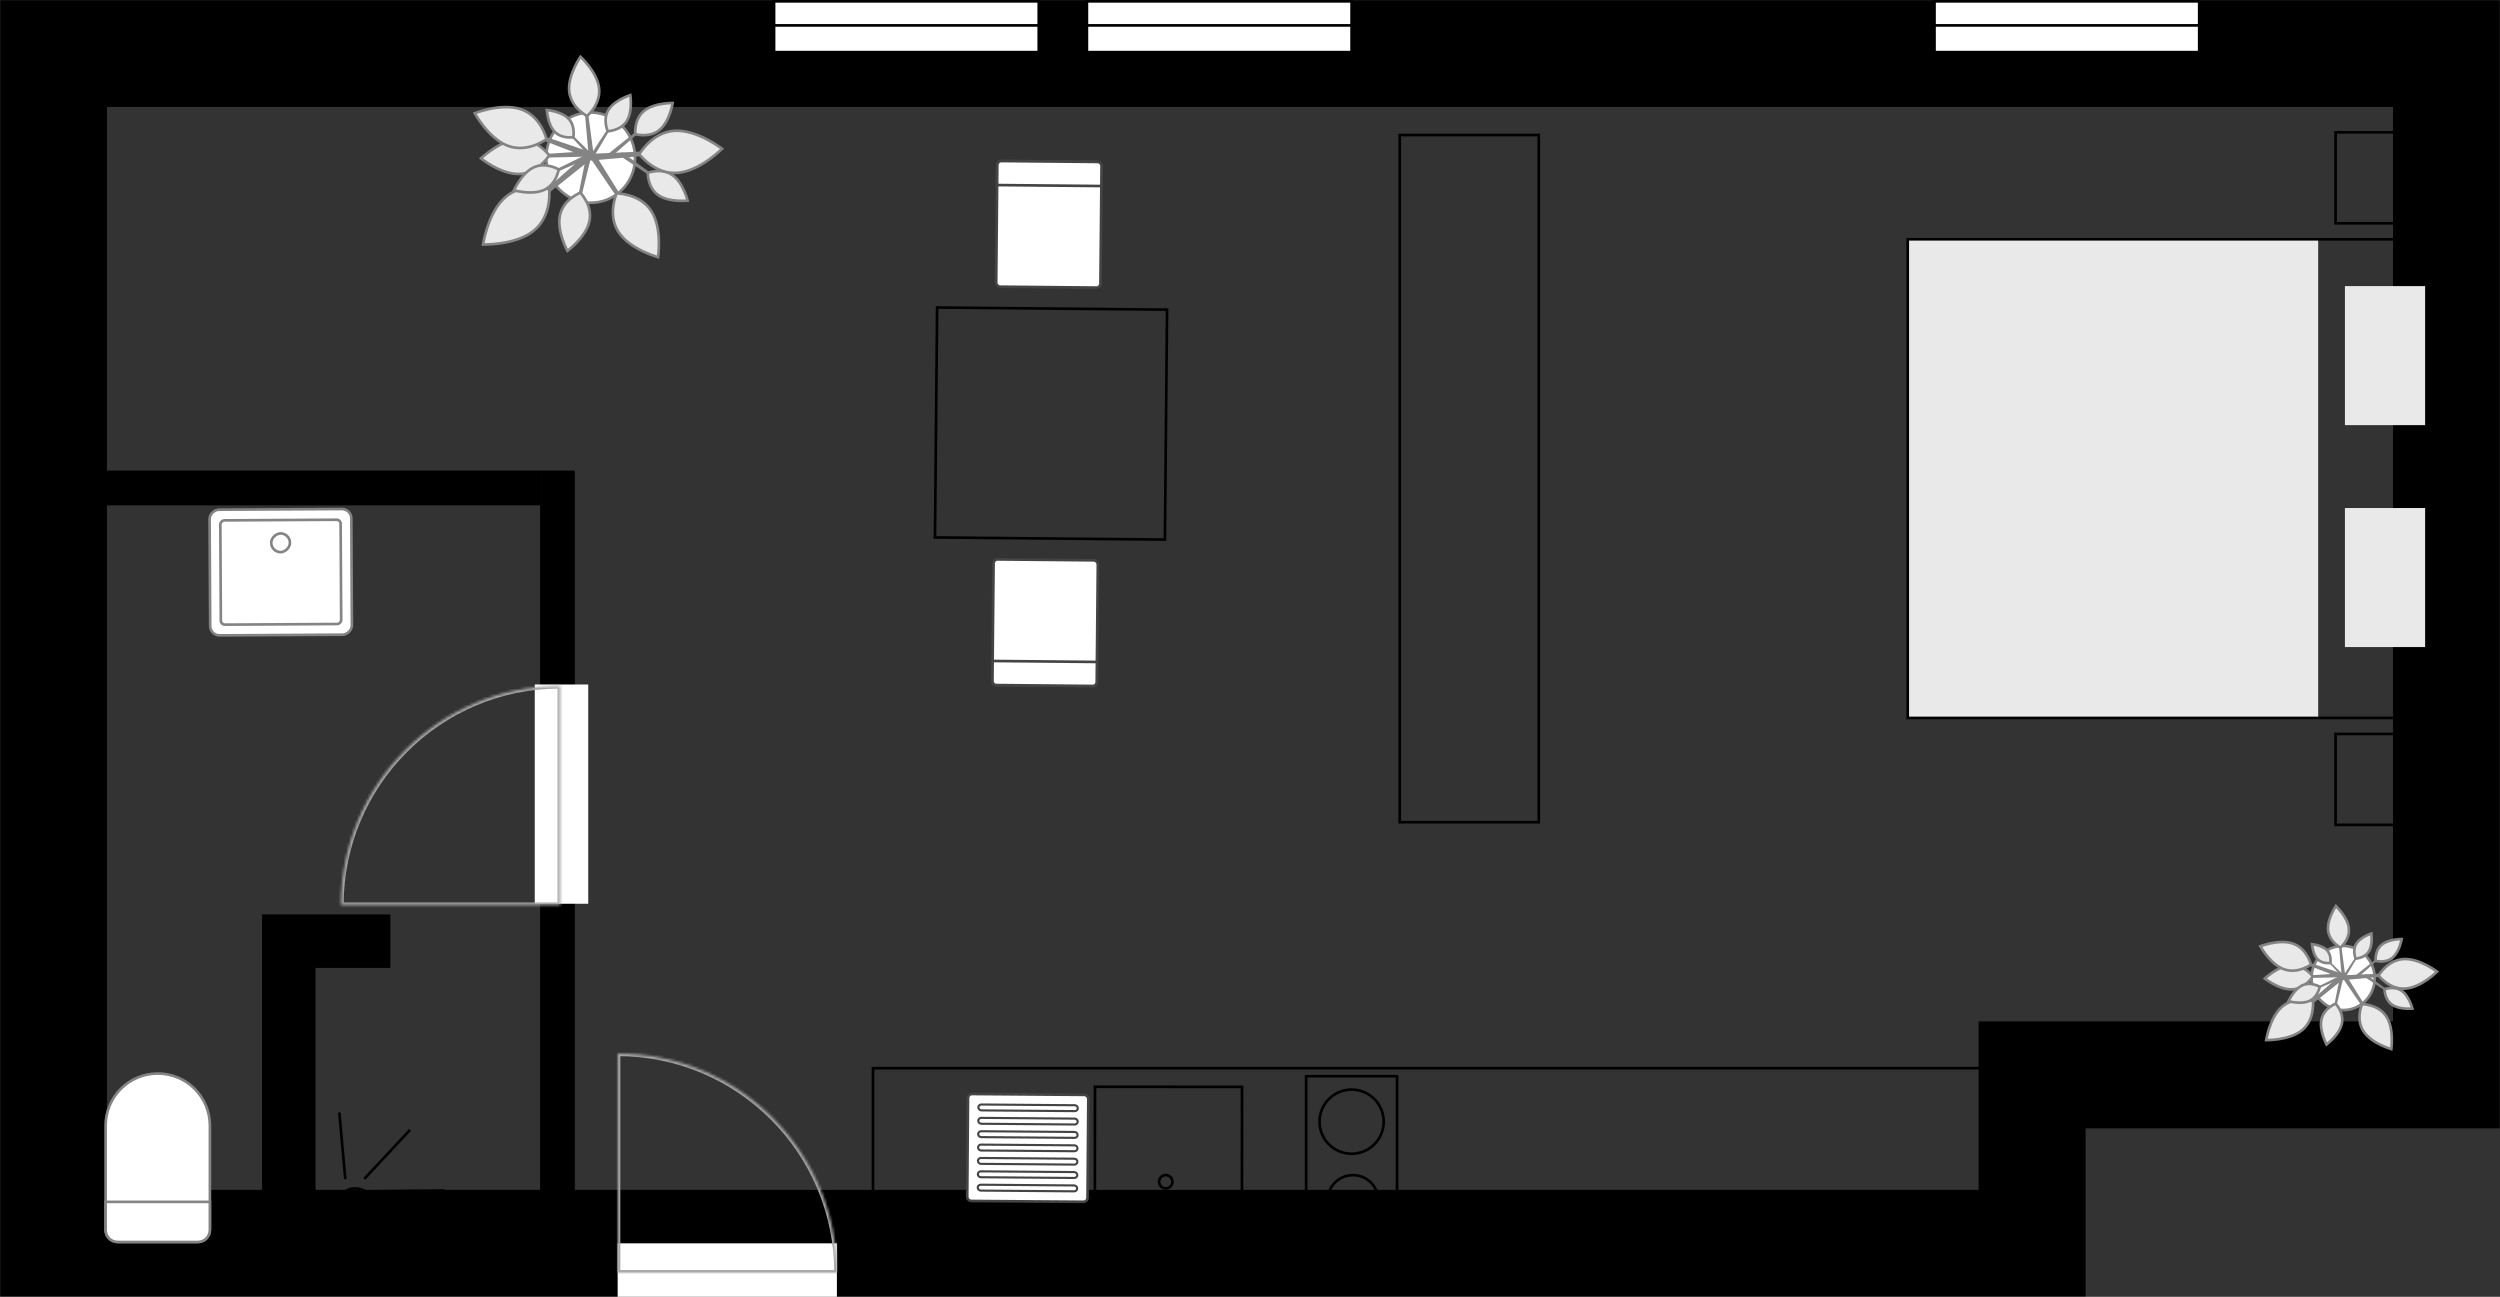 <svg xmlns="http://www.w3.org/2000/svg" width="935" height="485" viewBox="0 0 935 485" fill="none"><rect x="0" y="0" width="935" height="485" fill="#333333" stroke="none"/><mask id="path-1-outside-1_94_665" maskUnits="userSpaceOnUse" x="0" y="0" width="935" height="485" fill="black"><rect fill="white" width="935" height="485"></rect><path d="M915 20V402H760V465H20V20H915Z"></path></mask><path d="M915 20H935V0H915V20ZM915 402V422H935V402H915ZM760 402V382H740V402H760ZM760 465V485H780V465H760ZM20 465H0V485H20V465ZM20 20V0H0V20H20ZM915 20H895V402H915H935V20H915ZM915 402V382H760V402V422H915V402ZM760 402H740V465H760H780V402H760ZM760 465V445H20V465V485H760V465ZM20 465H40V20H20H0V465H20ZM20 20V40H915V20V0H20V20Z" fill="black" mask="url(#path-1-outside-1_94_665)"></path><line x1="208.5" y1="176" x2="208.5" y2="465" stroke="black" stroke-width="13"></line><line x1="108" y1="358" x2="108" y2="465" stroke="black" stroke-width="20"></line><line x1="146" y1="352" x2="98" y2="352" stroke="black" stroke-width="20"></line><line x1="9" y1="182.5" x2="202" y2="182.5" stroke="black" stroke-width="13"></line><rect x="313" y="485" width="82" height="20" transform="rotate(-180 313 485)" fill="white"></rect><rect x="220" y="256" width="82" height="20" transform="rotate(90 220 256)" fill="white"></rect><mask id="path-9-inside-2_94_665" fill="white"><path d="M231 394C276.287 394 313 430.713 313 476H231L231 394Z"></path></mask><path d="M231 394V393H230V394H231ZM313 476V477H314V476H313ZM231 476H230V477H231V476ZM231 394V395C275.735 395 312 431.265 312 476H313H314C314 430.16 276.84 393 231 393V394ZM313 476V475H231V476V477H313V476ZM231 476H232V394H231H230V476H231Z" fill="#A5A5A5" mask="url(#path-9-inside-2_94_665)"></path><mask id="path-11-inside-3_94_665" fill="white"><path d="M127.52 338.52C127.52 293.233 164.233 256.52 209.52 256.52V338.52H127.52Z"></path></mask><path d="M127.52 338.52H126.52V339.52H127.52V338.52ZM209.52 256.52H210.52V255.52H209.52V256.52ZM209.52 338.52V339.52H210.52V338.52H209.52ZM127.52 338.52H128.52C128.52 293.785 164.785 257.52 209.52 257.52V256.52V255.52C163.681 255.52 126.52 292.681 126.52 338.52H127.52ZM209.52 256.52H208.52V338.52H209.52H210.52V256.52H209.52ZM209.52 338.52V337.52H127.52V338.52V339.52H209.52V338.52Z" fill="#A5A5A5" mask="url(#path-11-inside-3_94_665)"></path><rect x="406.5" y="0.5" width="99" height="19" fill="white" stroke="black"></rect><line x1="406.379" y1="9.5" x2="505.621" y2="9.5" stroke="black"></line><rect x="289.5" y="0.5" width="99" height="19" fill="white" stroke="black"></rect><line x1="289.379" y1="9.5" x2="388.621" y2="9.5" stroke="black"></line><rect x="723.5" y="0.5" width="99" height="19" fill="white" stroke="black"></rect><line x1="723.379" y1="9.5" x2="822.621" y2="9.5" stroke="black"></line><rect x="713.5" y="89.5" width="199" height="179" stroke="black"></rect><rect x="907" y="107" width="52" height="30" transform="rotate(90 907 107)" fill="#E9E9E9"></rect><rect x="907" y="190" width="52" height="30" transform="rotate(90 907 190)" fill="#E9E9E9"></rect><rect x="714" y="90" width="153" height="178" fill="#E9E9E9"></rect><rect x="907.5" y="274.5" width="34" height="34" transform="rotate(90 907.5 274.5)" stroke="black"></rect><rect x="907.5" y="49.5" width="34" height="34" transform="rotate(90 907.5 49.5)" stroke="black"></rect><rect x="326.5" y="399.5" width="434" height="65" stroke="black"></rect><rect x="406.729" y="449.496" width="45" height="40" rx="1.5" transform="rotate(-179.552 406.729 449.496)" fill="white"></rect><rect x="406.729" y="449.496" width="45" height="40" rx="1.5" transform="rotate(-179.552 406.729 449.496)" stroke="#444444"></rect><rect x="402.86" y="445.566" width="37.2" height="2.2" rx="1.1" transform="rotate(-179.552 402.86 445.566)" fill="white"></rect><rect x="402.86" y="445.566" width="37.2" height="2.2" rx="1.1" transform="rotate(-179.552 402.86 445.566)" stroke="#444444" stroke-width="0.8"></rect><rect x="402.899" y="440.566" width="37.2" height="2.2" rx="1.1" transform="rotate(-179.552 402.899 440.566)" fill="white"></rect><rect x="402.899" y="440.566" width="37.2" height="2.2" rx="1.1" transform="rotate(-179.552 402.899 440.566)" stroke="#444444" stroke-width="0.8"></rect><rect x="402.938" y="435.566" width="37.2" height="2.2" rx="1.1" transform="rotate(-179.552 402.938 435.566)" fill="white"></rect><rect x="402.938" y="435.566" width="37.2" height="2.2" rx="1.1" transform="rotate(-179.552 402.938 435.566)" stroke="#444444" stroke-width="0.8"></rect><rect x="402.977" y="430.566" width="37.2" height="2.2" rx="1.1" transform="rotate(-179.552 402.977 430.566)" fill="white"></rect><rect x="402.977" y="430.566" width="37.2" height="2.2" rx="1.1" transform="rotate(-179.552 402.977 430.566)" stroke="#444444" stroke-width="0.8"></rect><rect x="403.017" y="425.566" width="37.2" height="2.2" rx="1.1" transform="rotate(-179.552 403.017 425.566)" fill="white"></rect><rect x="403.017" y="425.566" width="37.2" height="2.2" rx="1.1" transform="rotate(-179.552 403.017 425.566)" stroke="#444444" stroke-width="0.8"></rect><rect x="403.056" y="420.567" width="37.2" height="2.2" rx="1.1" transform="rotate(-179.552 403.056 420.567)" fill="white"></rect><rect x="403.056" y="420.567" width="37.2" height="2.2" rx="1.1" transform="rotate(-179.552 403.056 420.567)" stroke="#444444" stroke-width="0.8"></rect><rect x="403.095" y="415.567" width="37.2" height="2.2" rx="1.1" transform="rotate(-179.552 403.095 415.567)" fill="white"></rect><rect x="403.095" y="415.567" width="37.2" height="2.2" rx="1.1" transform="rotate(-179.552 403.095 415.567)" stroke="#444444" stroke-width="0.8"></rect><rect x="464.48" y="451.5" width="55" height="45" transform="rotate(-179.949 464.48 451.5)" stroke="black"></rect><circle cx="435.989" cy="441.974" r="2.5" transform="rotate(-179.949 435.989 441.974)" stroke="black"></circle><rect x="488.5" y="402.5" width="34" height="60" stroke="black"></rect><circle cx="505.5" cy="419.5" r="12" transform="rotate(-90 505.5 419.5)" stroke="black"></circle><circle cx="506" cy="449" r="9.5" transform="rotate(-90 506 449)" stroke="black"></circle><path d="M39.5 460L39.5 421C39.5 410.23 48.23 401.5 59 401.5C69.769 401.5 78.5 410.23 78.5 421L78.5 460C78.5 462.485 76.485 464.5 74 464.5L44 464.5C41.515 464.5 39.5 462.485 39.5 460Z" fill="white" stroke="#848484"></path><path d="M39.5 460L39.5 449.5L78.5 449.5L78.5 460C78.5 462.485 76.485 464.5 74 464.5L44 464.5C41.515 464.5 39.5 462.485 39.5 460Z" fill="white" stroke="#848484"></path><rect x="131.369" y="190.353" width="47" height="53" rx="3.5" transform="rotate(89.681 131.369 190.353)" fill="white"></rect><rect x="131.369" y="190.353" width="47" height="53" rx="3.5" transform="rotate(89.681 131.369 190.353)" stroke="#848484"></rect><rect x="127.391" y="194.375" width="39" height="45" rx="1.5" transform="rotate(89.681 127.391 194.375)" fill="white"></rect><rect x="127.391" y="194.375" width="39" height="45" rx="1.5" transform="rotate(89.681 127.391 194.375)" stroke="#848484"></rect><rect x="108.419" y="199.481" width="7" height="7" rx="3.5" transform="rotate(89.681 108.419 199.481)" fill="white" stroke="#848484"></rect><path d="M134.86 444.769C136.491 445.225 137.807 446.143 138.625 447.236C139.441 448.328 139.745 449.571 139.423 450.72C139.101 451.869 138.196 452.773 136.931 453.282C135.665 453.792 134.063 453.892 132.432 453.435C130.801 452.978 129.484 452.06 128.667 450.968C127.85 449.875 127.546 448.633 127.868 447.483C128.19 446.334 129.095 445.43 130.361 444.921C131.627 444.412 133.228 444.312 134.86 444.769Z" stroke="black"></path><line x1="141.248" y1="445.54" x2="166.247" y2="445.273" stroke="black"></line><line x1="136.268" y1="440.878" x2="153.322" y2="422.598" stroke="black"></line><line x1="129.14" y1="440.955" x2="126.904" y2="416.056" stroke="black"></line><rect x="350.484" y="115.005" width="86" height="86" transform="rotate(0.535 350.484 115.005)" stroke="black"></rect><rect x="372.997" y="60.213" width="39" height="47" rx="1.5" transform="rotate(0.535 372.997 60.213)" fill="white"></rect><rect x="372.997" y="60.213" width="39" height="47" rx="1.5" transform="rotate(0.535 372.997 60.213)" stroke="#444444"></rect><path d="M374.497 60.227L410.495 60.563C411.324 60.571 411.989 61.248 411.981 62.077L411.911 69.576L372.913 69.212L372.983 61.713C372.991 60.884 373.668 60.219 374.497 60.227Z" fill="white"></path><path d="M374.497 60.227L410.495 60.563C411.324 60.571 411.989 61.248 411.981 62.077L411.911 69.576L372.913 69.212L372.983 61.713C372.991 60.884 373.668 60.219 374.497 60.227Z" stroke="#444444"></path><rect x="410.165" y="256.568" width="39" height="47" rx="1.5" transform="rotate(-179.465 410.165 256.568)" fill="white"></rect><rect x="410.165" y="256.568" width="39" height="47" rx="1.5" transform="rotate(-179.465 410.165 256.568)" stroke="#444444"></rect><path d="M408.665 256.554L372.667 256.218C371.838 256.211 371.173 255.533 371.181 254.704L371.251 247.205L410.249 247.569L410.179 255.068C410.171 255.897 409.494 256.562 408.665 256.554Z" fill="white"></path><path d="M408.665 256.554L372.667 256.218C371.838 256.211 371.173 255.533 371.181 254.704L371.251 247.205L410.249 247.569L410.179 255.068C410.171 255.897 409.494 256.562 408.665 256.554Z" stroke="#444444"></path><rect x="523.5" y="50.5" width="52" height="257" stroke="black"></rect><path d="M864.707 367.815C863.555 361.279 867.835 355.075 874.246 353.944C880.658 352.814 886.8 357.18 887.953 363.716C889.106 370.253 884.827 376.458 878.415 377.588C872.004 378.719 865.86 374.352 864.707 367.815Z" fill="white" stroke="#848484"></path><path d="M859.055 365.88L859.022 365.109L877.196 363.911L877.263 365.452L859.055 365.88Z" fill="#848484"></path><path d="M847.032 365.966C847.16 365.849 847.315 365.71 847.497 365.555C848.064 365.068 848.876 364.416 849.85 363.757C851.813 362.431 854.373 361.121 856.905 361.008C859.415 360.896 861.483 361.982 862.945 363.126C863.673 363.697 864.243 364.275 864.628 364.71C864.787 364.889 864.913 365.044 865.007 365.162C864.923 365.289 864.811 365.454 864.669 365.646C864.322 366.114 863.805 366.74 863.129 367.373C861.772 368.644 859.806 369.91 857.296 370.022C854.764 370.135 852.1 369.059 850.03 367.913C849.003 367.344 848.138 366.767 847.53 366.332C847.337 366.194 847.169 366.07 847.032 365.966Z" fill="#E9E9E9" stroke="#848484"></path><path d="M882.688 355.304L883.113 355.566L877.126 365.637L876.277 365.113L882.688 355.304Z" fill="#848484"></path><path d="M886.902 349.315C886.955 349.788 887.007 350.447 887.005 351.194C886.999 352.705 886.767 354.498 885.931 355.839C885.107 357.16 883.816 357.843 882.693 358.196C882.134 358.371 881.628 358.461 881.262 358.507C881.172 358.518 881.091 358.522 881.02 358.529C880.995 358.463 880.964 358.389 880.934 358.305C880.813 357.959 880.669 357.468 880.578 356.892C880.396 355.735 880.438 354.282 881.262 352.96C882.099 351.62 883.61 350.616 884.97 349.939C885.641 349.605 886.258 349.358 886.707 349.195C886.767 349.174 886.825 349.156 886.879 349.137C886.886 349.193 886.895 349.252 886.902 349.315Z" fill="#E9E9E9" stroke="#848484"></path><path d="M872.792 380.498L872.13 380.353L875.281 364.637L876.604 364.926L872.792 380.498Z" fill="#848484"></path><path d="M870.129 390.644C870.067 390.523 869.996 390.382 869.92 390.223C869.638 389.634 869.272 388.8 868.938 387.826C868.263 385.864 867.743 383.405 868.224 381.244C868.7 379.104 870.083 377.601 871.383 376.621C872.031 376.132 872.65 375.781 873.105 375.552C873.271 375.468 873.416 375.402 873.532 375.351C873.614 375.445 873.717 375.566 873.832 375.711C874.148 376.108 874.56 376.685 874.94 377.398C875.703 378.83 876.32 380.771 875.844 382.91C875.363 385.072 873.848 387.085 872.403 388.584C871.686 389.327 871.001 389.932 870.494 390.349C870.358 390.461 870.235 390.56 870.129 390.644Z" fill="#E9E9E9" stroke="#848484"></path><path d="M874.377 349.301L875.05 349.227L877.144 365.107L875.798 365.257L874.377 349.301Z" fill="#848484"></path><path d="M873.621 338.847C873.718 338.942 873.831 339.053 873.954 339.18C874.412 339.647 875.028 340.319 875.66 341.133C876.933 342.775 878.22 344.934 878.463 347.134C878.703 349.31 877.879 351.175 876.964 352.519C876.508 353.188 876.036 353.719 875.679 354.081C875.548 354.214 875.432 354.323 875.339 354.408C875.23 354.345 875.093 354.264 874.937 354.164C874.509 353.888 873.933 353.474 873.343 352.921C872.157 351.811 870.945 350.172 870.704 347.996C870.461 345.796 871.246 343.407 872.13 341.525C872.569 340.593 873.024 339.802 873.369 339.245C873.462 339.094 873.547 338.961 873.621 338.847Z" fill="#E9E9E9" stroke="#848484"></path><path d="M857.817 358.933L858.113 358.127L877.286 364.6L876.695 366.212L857.817 358.933Z" fill="#848484"></path><path d="M845.353 353.893C845.546 353.823 845.789 353.738 846.073 353.644C846.865 353.384 847.979 353.057 849.263 352.792C851.85 352.26 855.053 351.996 857.715 352.958C860.356 353.913 862.024 355.918 863.038 357.721C863.544 358.62 863.882 359.459 864.093 360.073C864.187 360.346 864.254 360.574 864.3 360.741C864.157 360.839 863.958 360.971 863.709 361.12C863.15 361.456 862.348 361.883 861.379 362.249C859.434 362.983 856.859 363.454 854.218 362.5C851.555 361.537 849.273 359.291 847.636 357.232C846.823 356.21 846.182 355.249 845.743 354.544C845.586 354.291 845.456 354.07 845.353 353.893Z" fill="#E9E9E9" stroke="#848484"></path><path d="M887.467 380.857L886.743 381.323L875.39 364.649L876.838 363.715L887.467 380.857Z" fill="#848484"></path><path d="M894.345 392.361C894.148 392.301 893.901 392.224 893.617 392.128C892.827 391.86 891.742 391.452 890.559 390.893C888.176 389.767 885.466 388.057 883.928 385.692C882.403 383.346 882.289 380.744 882.573 378.694C882.715 377.673 882.955 376.8 883.159 376.184C883.25 375.908 883.335 375.685 883.399 375.523C883.573 375.531 883.812 375.546 884.102 375.576C884.75 375.643 885.648 375.782 886.642 376.071C888.635 376.652 890.972 377.82 892.498 380.166C894.035 382.532 894.492 385.694 894.549 388.321C894.577 389.625 894.506 390.778 894.428 391.604C894.4 391.902 894.37 392.157 894.345 392.361Z" fill="#E9E9E9" stroke="#848484"></path><path d="M895.443 372.077L895.12 372.537L884.111 365.214L884.759 364.294L895.443 372.077Z" fill="#848484"></path><path d="M901.951 377.227C901.411 377.258 900.659 377.277 899.811 377.228C898.097 377.13 896.069 376.76 894.591 375.73C893.132 374.714 892.436 373.21 892.108 371.921C891.944 371.28 891.875 370.703 891.847 370.288C891.839 370.164 891.835 370.055 891.833 369.964C891.92 369.935 892.024 369.901 892.143 369.867C892.546 369.751 893.114 369.619 893.776 369.552C895.105 369.418 896.765 369.554 898.225 370.57C899.703 371.599 900.746 373.368 901.425 374.936C901.762 375.712 902.001 376.421 902.156 376.936C902.186 377.033 902.21 377.124 902.234 377.206C902.148 377.213 902.053 377.221 901.951 377.227Z" fill="#E9E9E9" stroke="#848484"></path><path d="M891.473 356.42L891.835 356.849L881.859 365.548L881.135 364.689L891.473 356.42Z" fill="#848484"></path><path d="M898.168 351.487C898.057 352.014 897.879 352.742 897.611 353.545C897.069 355.167 896.18 357.022 894.796 358.178C893.429 359.32 891.787 359.602 890.451 359.586C889.786 359.578 889.208 359.497 888.797 359.417C888.676 359.393 888.57 359.368 888.48 359.347C888.475 359.256 888.47 359.148 888.468 359.025C888.46 358.609 888.479 358.028 888.587 357.375C888.803 356.062 889.367 354.501 890.734 353.36C892.119 352.203 894.108 351.655 895.807 351.405C896.648 351.281 897.399 351.233 897.939 351.216C898.041 351.213 898.135 351.213 898.22 351.211C898.204 351.295 898.188 351.388 898.168 351.487Z" fill="#E9E9E9" stroke="#848484"></path><path d="M896.842 363.825L896.902 364.75L875.075 366.662L874.955 364.811L896.842 363.825Z" fill="#848484"></path><path d="M911.458 363.399C911.292 363.558 911.078 363.76 910.82 363.991C910.148 364.593 909.186 365.401 908.028 366.221C905.697 367.87 902.632 369.524 899.562 369.728C896.513 369.93 893.974 368.665 892.175 367.318C891.278 366.646 890.574 365.962 890.095 365.445C889.871 365.203 889.697 364.997 889.577 364.85C889.677 364.688 889.823 364.462 890.013 364.194C890.421 363.618 891.03 362.845 891.833 362.061C893.441 360.488 895.794 358.898 898.842 358.696C901.913 358.492 905.166 359.728 907.691 361.056C908.946 361.716 910.004 362.389 910.748 362.897C911.034 363.092 911.273 363.263 911.458 363.399Z" fill="#E9E9E9" stroke="#848484"></path><path d="M859.566 379.69L858.944 378.953L876.07 364.02L877.313 365.495L859.566 379.69Z" fill="#848484"></path><path d="M847.546 388.995C847.588 388.756 847.645 388.448 847.722 388.085C847.914 387.17 848.222 385.907 848.688 384.513C849.625 381.708 851.176 378.448 853.63 376.398C856.066 374.363 858.981 373.87 861.323 373.897C862.492 373.911 863.506 374.055 864.227 374.195C864.573 374.262 864.85 374.329 865.044 374.379C865.06 374.578 865.078 374.861 865.084 375.212C865.098 375.943 865.064 376.962 864.875 378.11C864.495 380.411 863.501 383.183 861.065 385.218C858.611 387.267 855.116 388.222 852.179 388.654C850.719 388.868 849.415 388.951 848.477 388.981C848.104 388.992 847.789 388.995 847.546 388.995Z" fill="#E9E9E9" stroke="#848484"></path><path d="M863.874 371.114L863.633 370.599L875.688 364.683L876.17 365.713L863.874 371.114Z" fill="#848484"></path><path d="M856.017 374.196C856.264 373.708 856.629 373.041 857.104 372.325C858.062 370.877 859.422 369.291 861.083 368.519C862.724 367.756 864.407 367.909 865.711 368.273C866.361 368.454 866.905 368.686 867.286 368.871C867.401 368.927 867.499 368.98 867.582 369.024C867.563 369.116 867.539 369.224 867.509 369.347C867.406 369.757 867.234 370.321 866.956 370.934C866.398 372.163 865.434 373.547 863.793 374.31C862.131 375.082 860.038 375.1 858.309 374.902C857.454 374.803 856.706 374.654 856.173 374.529C856.07 374.505 855.975 374.48 855.889 374.458C855.928 374.379 855.969 374.29 856.017 374.196Z" fill="#E9E9E9" stroke="#848484"></path><path d="M869.123 358.042L869.446 357.73L876.955 365.118L876.309 365.741L869.123 358.042Z" fill="#848484"></path><path d="M864.795 353.132C865.22 353.189 865.808 353.285 866.459 353.45C867.781 353.782 869.29 354.371 870.271 355.378C871.236 356.369 871.548 357.624 871.609 358.669C871.64 359.189 871.607 359.645 871.567 359.971C871.559 360.035 871.547 360.093 871.539 360.147C871.486 360.153 871.427 360.162 871.362 360.168C871.034 360.198 870.575 360.216 870.054 360.17C869.006 360.076 867.755 359.727 866.79 358.736C865.809 357.729 865.265 356.21 864.972 354.885C864.827 354.232 864.747 353.644 864.704 353.22C864.7 353.186 864.698 353.152 864.695 353.12C864.727 353.124 864.761 353.128 864.795 353.132Z" fill="#E9E9E9" stroke="#848484"></path><path d="M204.551 61.832C202.931 52.64 208.948 43.91 217.972 42.319C226.996 40.728 235.637 46.873 237.258 56.065C238.879 65.257 232.861 73.987 223.837 75.579C214.813 77.17 206.172 71.024 204.551 61.832Z" fill="white" stroke="#848484"></path><path d="M196.885 59.106L196.839 58.036L222.108 56.37L222.201 58.512L196.885 59.106Z" fill="#848484"></path><path d="M179.863 59.24C180.068 59.05 180.345 58.799 180.687 58.506C181.48 57.825 182.614 56.915 183.976 55.994C186.715 54.143 190.312 52.297 193.888 52.138C197.44 51.979 200.361 53.517 202.414 55.124C203.438 55.926 204.237 56.739 204.78 57.351C205.051 57.657 205.257 57.911 205.394 58.088C205.397 58.091 205.398 58.095 205.401 58.099C205.399 58.101 205.397 58.105 205.395 58.108C205.274 58.296 205.09 58.568 204.847 58.896C204.359 59.554 203.633 60.436 202.682 61.327C200.776 63.111 198 64.902 194.448 65.061C190.872 65.221 187.129 63.703 184.241 62.104C182.804 61.308 181.596 60.502 180.747 59.895C180.382 59.634 180.083 59.41 179.863 59.24Z" fill="#E9E9E9" stroke="#848484"></path><path d="M229.745 44.402L230.335 44.766L222.011 58.769L220.83 58.041L229.745 44.402Z" fill="#848484"></path><path d="M235.736 35.562C235.756 35.702 235.776 35.867 235.797 36.053C235.871 36.715 235.945 37.64 235.941 38.688C235.933 40.801 235.61 43.337 234.419 45.248C233.239 47.139 231.396 48.111 229.809 48.609C229.019 48.857 228.303 48.984 227.786 49.049C227.591 49.073 227.425 49.087 227.295 49.097C227.246 48.977 227.185 48.822 227.121 48.639C226.949 48.149 226.745 47.455 226.617 46.641C226.36 45.006 226.416 42.933 227.596 41.041C228.787 39.131 230.929 37.716 232.829 36.769C233.771 36.3 234.637 35.954 235.266 35.726C235.443 35.662 235.601 35.607 235.736 35.562Z" fill="#E9E9E9" stroke="#848484"></path><path d="M215.984 79.431L215.065 79.23L219.445 57.378L221.284 57.781L215.984 79.431Z" fill="#848484"></path><path d="M212.214 93.837C212.106 93.629 211.969 93.36 211.815 93.038C211.42 92.213 210.908 91.047 210.44 89.686C209.499 86.946 208.762 83.486 209.442 80.427C210.118 77.39 212.081 75.265 213.909 73.886C214.822 73.198 215.691 72.703 216.332 72.38C216.635 72.228 216.886 72.116 217.065 72.04C217.194 72.184 217.375 72.39 217.584 72.654C218.029 73.214 218.608 74.026 219.143 75.03C220.217 77.044 221.095 79.791 220.419 82.828C219.739 85.886 217.602 88.718 215.585 90.811C214.582 91.851 213.623 92.695 212.914 93.279C212.639 93.506 212.4 93.693 212.214 93.837Z" fill="#E9E9E9" stroke="#848484"></path><path d="M218.188 36.056L219.124 35.952L222.036 58.032L220.164 58.24L218.188 36.056Z" fill="#848484"></path><path d="M217.103 21.218C217.273 21.38 217.49 21.59 217.74 21.845C218.38 22.5 219.243 23.439 220.126 24.578C221.904 26.87 223.72 29.908 224.064 33.02C224.405 36.109 223.234 38.749 221.947 40.639C221.305 41.582 220.641 42.33 220.138 42.84C219.9 43.081 219.698 43.267 219.553 43.397C219.383 43.302 219.146 43.164 218.862 42.981C218.26 42.594 217.449 42.011 216.617 41.231C214.949 39.67 213.229 37.351 212.888 34.262C212.544 31.15 213.653 27.786 214.888 25.16C215.502 23.855 216.138 22.749 216.621 21.97C216.808 21.666 216.973 21.413 217.103 21.218Z" fill="#E9E9E9" stroke="#848484"></path><path d="M195.164 49.447L195.575 48.327L222.233 57.327L221.411 59.568L195.164 49.447Z" fill="#848484"></path><path d="M177.548 42.337C177.846 42.227 178.261 42.078 178.774 41.909C179.881 41.545 181.438 41.088 183.232 40.719C186.84 39.976 191.335 39.601 195.089 40.958C198.821 42.307 201.17 45.138 202.594 47.668C203.304 48.93 203.778 50.108 204.074 50.97C204.222 51.4 204.324 51.751 204.39 51.992C204.395 52.01 204.399 52.028 204.403 52.044C204.389 52.054 204.374 52.065 204.359 52.075C204.153 52.218 203.847 52.421 203.456 52.656C202.671 53.127 201.546 53.727 200.184 54.241C197.456 55.271 193.825 55.939 190.092 54.59C186.339 53.234 183.138 50.077 180.855 47.205C179.719 45.776 178.822 44.433 178.21 43.448C177.926 42.991 177.704 42.612 177.548 42.337Z" fill="#E9E9E9" stroke="#848484"></path><path d="M236.389 79.931L235.383 80.58L219.597 57.395L221.61 56.097L236.389 79.931Z" fill="#848484"></path><path d="M246.117 96.18C245.813 96.09 245.39 95.96 244.878 95.786C243.775 95.413 242.259 94.844 240.605 94.062C237.281 92.491 233.472 90.094 231.304 86.759C229.149 83.443 228.991 79.773 229.39 76.898C229.589 75.463 229.926 74.237 230.212 73.371C230.355 72.939 230.486 72.597 230.579 72.365C230.587 72.347 230.595 72.33 230.602 72.314C230.619 72.314 230.638 72.314 230.657 72.315C230.908 72.325 231.275 72.346 231.729 72.393C232.64 72.487 233.9 72.684 235.296 73.09C238.094 73.904 241.392 75.549 243.547 78.865C245.715 82.2 246.352 86.642 246.431 90.305C246.471 92.128 246.371 93.739 246.262 94.894C246.211 95.43 246.159 95.867 246.117 96.18Z" fill="#E9E9E9" stroke="#848484"></path><path d="M247.479 67.724L247.029 68.363L231.723 58.181L232.623 56.903L247.479 67.724Z" fill="#848484"></path><path d="M257.176 75.034C257 75.049 256.785 75.065 256.539 75.079C255.783 75.123 254.729 75.149 253.54 75.081C251.145 74.943 248.282 74.425 246.182 72.963C244.101 71.513 243.115 69.373 242.652 67.556C242.421 66.65 242.324 65.836 242.284 65.249C242.267 65.005 242.262 64.801 242.26 64.647C242.406 64.596 242.601 64.531 242.837 64.463C243.405 64.3 244.207 64.114 245.142 64.019C247.017 63.83 249.377 64.019 251.459 65.468C253.559 66.93 255.028 69.429 255.977 71.62C256.448 72.707 256.783 73.702 257.001 74.423C257.072 74.658 257.13 74.864 257.176 75.034Z" fill="#E9E9E9" stroke="#848484"></path><path d="M241.959 45.953L242.462 46.55L228.591 58.645L227.584 57.451L241.959 45.953Z" fill="#848484"></path><path d="M251.58 38.512C251.549 38.686 251.509 38.895 251.459 39.135C251.304 39.873 251.055 40.893 250.679 42.017C249.921 44.284 248.672 46.905 246.705 48.548C244.756 50.176 242.42 50.573 240.536 50.55C239.597 50.539 238.781 50.423 238.201 50.311C237.961 50.264 237.762 50.217 237.612 50.179C237.601 50.026 237.589 49.823 237.584 49.579C237.574 48.991 237.601 48.172 237.753 47.249C238.058 45.398 238.857 43.178 240.806 41.549C242.773 39.906 245.582 39.136 247.956 38.787C249.134 38.614 250.186 38.547 250.943 38.524C251.189 38.516 251.403 38.513 251.58 38.512Z" fill="#E9E9E9" stroke="#848484"></path><path d="M249.424 56.249L249.507 57.536L219.16 60.195L218.992 57.621L249.424 56.249Z" fill="#848484"></path><path d="M270.05 55.638C269.802 55.879 269.443 56.219 268.988 56.627C268.05 57.468 266.707 58.594 265.09 59.739C261.839 62.039 257.542 64.366 253.218 64.653C248.916 64.938 245.341 63.151 242.818 61.263C241.559 60.321 240.572 59.359 239.9 58.634C239.564 58.272 239.308 57.969 239.137 57.759C239.118 57.735 239.101 57.712 239.084 57.691C239.098 57.668 239.112 57.643 239.128 57.617C239.27 57.386 239.485 57.052 239.77 56.649C240.342 55.841 241.197 54.758 242.322 53.657C244.578 51.452 247.891 49.209 252.193 48.923C256.517 48.637 261.079 50.376 264.6 52.227C266.352 53.148 267.83 54.088 268.869 54.798C269.372 55.142 269.772 55.432 270.05 55.638Z" fill="#E9E9E9" stroke="#848484"></path><path d="M197.595 78.309L196.731 77.284L220.543 56.521L222.271 58.571L197.595 78.309Z" fill="#848484"></path><path d="M180.65 91.44C180.709 91.085 180.801 90.573 180.934 89.94C181.202 88.663 181.634 86.899 182.285 84.953C183.592 81.042 185.761 76.467 189.215 73.582C192.651 70.712 196.758 70.021 200.041 70.06C201.68 70.08 203.102 70.281 204.113 70.477C204.619 70.575 205.021 70.672 205.295 70.744C205.33 70.753 205.364 70.763 205.395 70.772C205.398 70.804 205.402 70.838 205.405 70.874C205.428 71.155 205.453 71.566 205.463 72.078C205.481 73.104 205.434 74.533 205.169 76.143C204.637 79.368 203.24 83.274 199.804 86.144C196.35 89.029 191.448 90.362 187.352 90.964C185.313 91.264 183.493 91.38 182.183 91.421C181.534 91.442 181.011 91.443 180.65 91.44Z" fill="#E9E9E9" stroke="#848484"></path><path d="M203.585 66.384L203.25 65.668L220.012 57.443L220.682 58.875L203.585 66.384Z" fill="#848484"></path><path d="M192.199 71.166C192.276 71.003 192.372 70.805 192.486 70.58C192.832 69.898 193.344 68.964 194.009 67.96C195.348 65.938 197.262 63.696 199.622 62.599C201.961 61.512 204.353 61.733 206.192 62.247C207.108 62.503 207.876 62.829 208.414 63.091C208.639 63.2 208.822 63.3 208.96 63.376C208.93 63.529 208.889 63.733 208.828 63.975C208.684 64.554 208.441 65.35 208.048 66.215C207.262 67.949 205.894 69.918 203.554 71.005C201.195 72.102 198.242 72.122 195.826 71.844C194.628 71.706 193.58 71.497 192.833 71.323C192.587 71.265 192.374 71.212 192.199 71.166Z" fill="#E9E9E9" stroke="#848484"></path><path d="M210.883 48.209L211.332 47.776L221.774 58.047L220.875 58.914L210.883 48.209Z" fill="#848484"></path><path d="M204.892 41.189C205.488 41.268 206.312 41.404 207.228 41.635C209.076 42.1 211.217 42.93 212.62 44.37C214.006 45.793 214.449 47.591 214.536 49.07C214.579 49.806 214.532 50.453 214.475 50.914C214.456 51.069 214.435 51.204 214.416 51.312C214.306 51.327 214.171 51.344 214.014 51.358C213.549 51.401 212.899 51.427 212.16 51.361C210.677 51.23 208.885 50.733 207.499 49.31C206.096 47.87 205.33 45.714 204.92 43.861C204.717 42.944 204.606 42.119 204.545 41.524C204.53 41.385 204.522 41.258 204.513 41.145C204.625 41.158 204.752 41.171 204.892 41.189Z" fill="#E9E9E9" stroke="#848484"></path></svg>